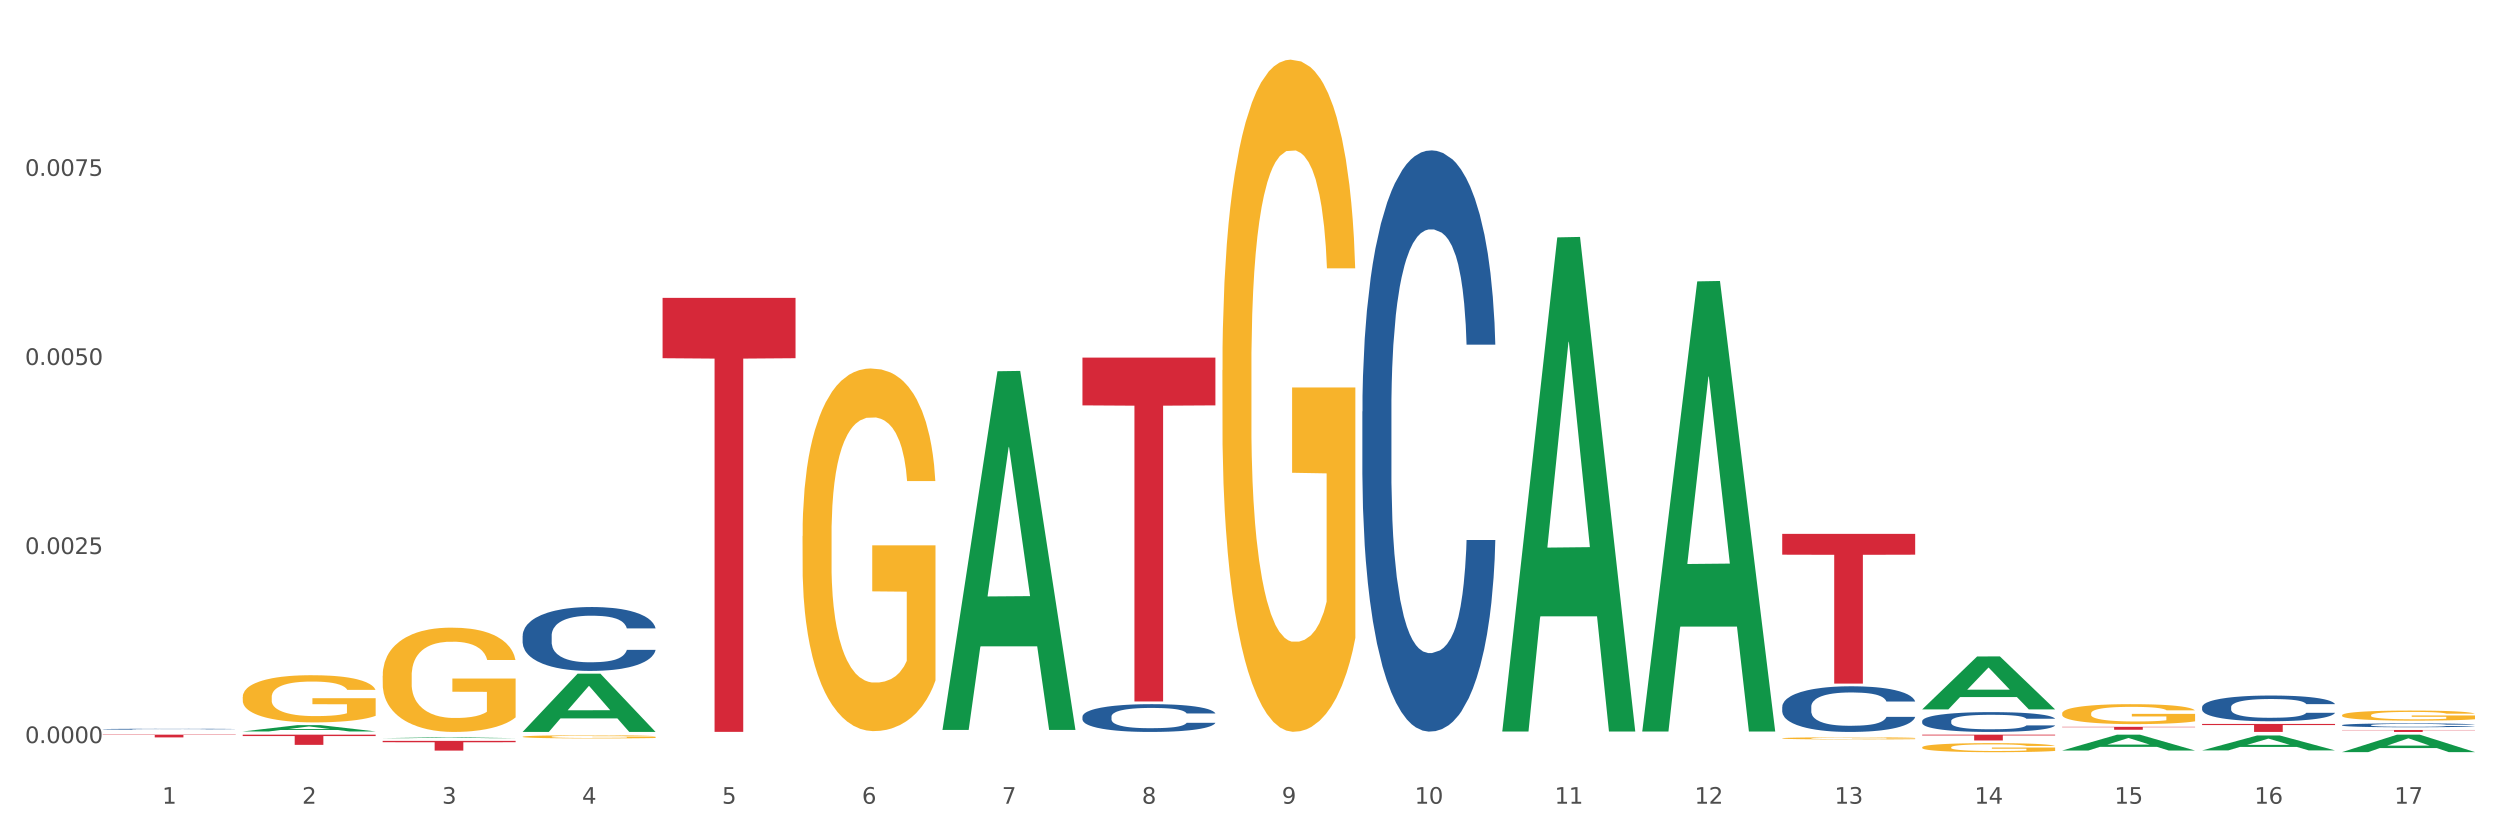 <?xml version="1.0" encoding="utf-8" standalone="no"?>
<!DOCTYPE svg PUBLIC "-//W3C//DTD SVG 1.1//EN"
  "http://www.w3.org/Graphics/SVG/1.1/DTD/svg11.dtd">
<svg xmlns:xlink="http://www.w3.org/1999/xlink" width="1080pt" height="360pt" viewBox="0 0 1080 360" xmlns="http://www.w3.org/2000/svg" version="1.1">
 <rect x="0" y="0" width="1080" height="360" fill="#333333" stroke="none"/>
 <defs>
  <style type="text/css">*{stroke-linejoin: round; stroke-linecap: butt}</style>
 </defs>
 <g id="figure_1">
  <g id="patch_1">
   <path d="M 0 360 
L 1080 360 
L 1080 0 
L 0 0 
z
" style="fill: #ffffff; stroke: #ffffff; stroke-linejoin: miter"/>
  </g>
  <g id="axes_1">
   <g id="matplotlib.axis_1">
    <g id="xtick_1">
     <g id="text_1">
      <!-- 1 -->
      <g style="fill: #4d4d4d" transform="translate(70.056 347.204) scale(0.096 -0.096)">
       <defs>
        <path id="DejaVuSans-31" d="M 794 531 
L 1825 531 
L 1825 4091 
L 703 3866 
L 703 4441 
L 1819 4666 
L 2450 4666 
L 2450 531 
L 3481 531 
L 3481 0 
L 794 0 
L 794 531 
z
" transform="scale(0.016)"/>
       </defs>
       <use xlink:href="#DejaVuSans-31"/>
      </g>
     </g>
    </g>
    <g id="xtick_2">
     <g id="text_2">
      <!-- 2 -->
      <g style="fill: #4d4d4d" transform="translate(130.517 347.204) scale(0.096 -0.096)">
       <defs>
        <path id="DejaVuSans-32" d="M 1228 531 
L 3431 531 
L 3431 0 
L 469 0 
L 469 531 
Q 828 903 1448 1529 
Q 2069 2156 2228 2338 
Q 2531 2678 2651 2914 
Q 2772 3150 2772 3378 
Q 2772 3750 2511 3984 
Q 2250 4219 1831 4219 
Q 1534 4219 1204 4116 
Q 875 4013 500 3803 
L 500 4441 
Q 881 4594 1212 4672 
Q 1544 4750 1819 4750 
Q 2544 4750 2975 4387 
Q 3406 4025 3406 3419 
Q 3406 3131 3298 2873 
Q 3191 2616 2906 2266 
Q 2828 2175 2409 1742 
Q 1991 1309 1228 531 
z
" transform="scale(0.016)"/>
       </defs>
       <use xlink:href="#DejaVuSans-32"/>
      </g>
     </g>
    </g>
    <g id="xtick_3">
     <g id="text_3">
      <!-- 3 -->
      <g style="fill: #4d4d4d" transform="translate(190.977 347.204) scale(0.096 -0.096)">
       <defs>
        <path id="DejaVuSans-33" d="M 2597 2516 
Q 3050 2419 3304 2112 
Q 3559 1806 3559 1356 
Q 3559 666 3084 287 
Q 2609 -91 1734 -91 
Q 1441 -91 1130 -33 
Q 819 25 488 141 
L 488 750 
Q 750 597 1062 519 
Q 1375 441 1716 441 
Q 2309 441 2620 675 
Q 2931 909 2931 1356 
Q 2931 1769 2642 2001 
Q 2353 2234 1838 2234 
L 1294 2234 
L 1294 2753 
L 1863 2753 
Q 2328 2753 2575 2939 
Q 2822 3125 2822 3475 
Q 2822 3834 2567 4026 
Q 2313 4219 1838 4219 
Q 1578 4219 1281 4162 
Q 984 4106 628 3988 
L 628 4550 
Q 988 4650 1302 4700 
Q 1616 4750 1894 4750 
Q 2613 4750 3031 4423 
Q 3450 4097 3450 3541 
Q 3450 3153 3228 2886 
Q 3006 2619 2597 2516 
z
" transform="scale(0.016)"/>
       </defs>
       <use xlink:href="#DejaVuSans-33"/>
      </g>
     </g>
    </g>
    <g id="xtick_4">
     <g id="text_4">
      <!-- 4 -->
      <g style="fill: #4d4d4d" transform="translate(251.438 347.204) scale(0.096 -0.096)">
       <defs>
        <path id="DejaVuSans-34" d="M 2419 4116 
L 825 1625 
L 2419 1625 
L 2419 4116 
z
M 2253 4666 
L 3047 4666 
L 3047 1625 
L 3713 1625 
L 3713 1100 
L 3047 1100 
L 3047 0 
L 2419 0 
L 2419 1100 
L 313 1100 
L 313 1709 
L 2253 4666 
z
" transform="scale(0.016)"/>
       </defs>
       <use xlink:href="#DejaVuSans-34"/>
      </g>
     </g>
    </g>
    <g id="xtick_5">
     <g id="text_5">
      <!-- 5 -->
      <g style="fill: #4d4d4d" transform="translate(311.899 347.204) scale(0.096 -0.096)">
       <defs>
        <path id="DejaVuSans-35" d="M 691 4666 
L 3169 4666 
L 3169 4134 
L 1269 4134 
L 1269 2991 
Q 1406 3038 1543 3061 
Q 1681 3084 1819 3084 
Q 2600 3084 3056 2656 
Q 3513 2228 3513 1497 
Q 3513 744 3044 326 
Q 2575 -91 1722 -91 
Q 1428 -91 1123 -41 
Q 819 9 494 109 
L 494 744 
Q 775 591 1075 516 
Q 1375 441 1709 441 
Q 2250 441 2565 725 
Q 2881 1009 2881 1497 
Q 2881 1984 2565 2268 
Q 2250 2553 1709 2553 
Q 1456 2553 1204 2497 
Q 953 2441 691 2322 
L 691 4666 
z
" transform="scale(0.016)"/>
       </defs>
       <use xlink:href="#DejaVuSans-35"/>
      </g>
     </g>
    </g>
    <g id="xtick_6">
     <g id="text_6">
      <!-- 6 -->
      <g style="fill: #4d4d4d" transform="translate(372.359 347.204) scale(0.096 -0.096)">
       <defs>
        <path id="DejaVuSans-36" d="M 2113 2584 
Q 1688 2584 1439 2293 
Q 1191 2003 1191 1497 
Q 1191 994 1439 701 
Q 1688 409 2113 409 
Q 2538 409 2786 701 
Q 3034 994 3034 1497 
Q 3034 2003 2786 2293 
Q 2538 2584 2113 2584 
z
M 3366 4563 
L 3366 3988 
Q 3128 4100 2886 4159 
Q 2644 4219 2406 4219 
Q 1781 4219 1451 3797 
Q 1122 3375 1075 2522 
Q 1259 2794 1537 2939 
Q 1816 3084 2150 3084 
Q 2853 3084 3261 2657 
Q 3669 2231 3669 1497 
Q 3669 778 3244 343 
Q 2819 -91 2113 -91 
Q 1303 -91 875 529 
Q 447 1150 447 2328 
Q 447 3434 972 4092 
Q 1497 4750 2381 4750 
Q 2619 4750 2861 4703 
Q 3103 4656 3366 4563 
z
" transform="scale(0.016)"/>
       </defs>
       <use xlink:href="#DejaVuSans-36"/>
      </g>
     </g>
    </g>
    <g id="xtick_7">
     <g id="text_7">
      <!-- 7 -->
      <g style="fill: #4d4d4d" transform="translate(432.82 347.204) scale(0.096 -0.096)">
       <defs>
        <path id="DejaVuSans-37" d="M 525 4666 
L 3525 4666 
L 3525 4397 
L 1831 0 
L 1172 0 
L 2766 4134 
L 525 4134 
L 525 4666 
z
" transform="scale(0.016)"/>
       </defs>
       <use xlink:href="#DejaVuSans-37"/>
      </g>
     </g>
    </g>
    <g id="xtick_8">
     <g id="text_8">
      <!-- 8 -->
      <g style="fill: #4d4d4d" transform="translate(493.281 347.204) scale(0.096 -0.096)">
       <defs>
        <path id="DejaVuSans-38" d="M 2034 2216 
Q 1584 2216 1326 1975 
Q 1069 1734 1069 1313 
Q 1069 891 1326 650 
Q 1584 409 2034 409 
Q 2484 409 2743 651 
Q 3003 894 3003 1313 
Q 3003 1734 2745 1975 
Q 2488 2216 2034 2216 
z
M 1403 2484 
Q 997 2584 770 2862 
Q 544 3141 544 3541 
Q 544 4100 942 4425 
Q 1341 4750 2034 4750 
Q 2731 4750 3128 4425 
Q 3525 4100 3525 3541 
Q 3525 3141 3298 2862 
Q 3072 2584 2669 2484 
Q 3125 2378 3379 2068 
Q 3634 1759 3634 1313 
Q 3634 634 3220 271 
Q 2806 -91 2034 -91 
Q 1263 -91 848 271 
Q 434 634 434 1313 
Q 434 1759 690 2068 
Q 947 2378 1403 2484 
z
M 1172 3481 
Q 1172 3119 1398 2916 
Q 1625 2713 2034 2713 
Q 2441 2713 2670 2916 
Q 2900 3119 2900 3481 
Q 2900 3844 2670 4047 
Q 2441 4250 2034 4250 
Q 1625 4250 1398 4047 
Q 1172 3844 1172 3481 
z
" transform="scale(0.016)"/>
       </defs>
       <use xlink:href="#DejaVuSans-38"/>
      </g>
     </g>
    </g>
    <g id="xtick_9">
     <g id="text_9">
      <!-- 9 -->
      <g style="fill: #4d4d4d" transform="translate(553.741 347.204) scale(0.096 -0.096)">
       <defs>
        <path id="DejaVuSans-39" d="M 703 97 
L 703 672 
Q 941 559 1184 500 
Q 1428 441 1663 441 
Q 2288 441 2617 861 
Q 2947 1281 2994 2138 
Q 2813 1869 2534 1725 
Q 2256 1581 1919 1581 
Q 1219 1581 811 2004 
Q 403 2428 403 3163 
Q 403 3881 828 4315 
Q 1253 4750 1959 4750 
Q 2769 4750 3195 4129 
Q 3622 3509 3622 2328 
Q 3622 1225 3098 567 
Q 2575 -91 1691 -91 
Q 1453 -91 1209 -44 
Q 966 3 703 97 
z
M 1959 2075 
Q 2384 2075 2632 2365 
Q 2881 2656 2881 3163 
Q 2881 3666 2632 3958 
Q 2384 4250 1959 4250 
Q 1534 4250 1286 3958 
Q 1038 3666 1038 3163 
Q 1038 2656 1286 2365 
Q 1534 2075 1959 2075 
z
" transform="scale(0.016)"/>
       </defs>
       <use xlink:href="#DejaVuSans-39"/>
      </g>
     </g>
    </g>
    <g id="xtick_10">
     <g id="text_10">
      <!-- 10 -->
      <g style="fill: #4d4d4d" transform="translate(611.148 347.204) scale(0.096 -0.096)">
       <defs>
        <path id="DejaVuSans-30" d="M 2034 4250 
Q 1547 4250 1301 3770 
Q 1056 3291 1056 2328 
Q 1056 1369 1301 889 
Q 1547 409 2034 409 
Q 2525 409 2770 889 
Q 3016 1369 3016 2328 
Q 3016 3291 2770 3770 
Q 2525 4250 2034 4250 
z
M 2034 4750 
Q 2819 4750 3233 4129 
Q 3647 3509 3647 2328 
Q 3647 1150 3233 529 
Q 2819 -91 2034 -91 
Q 1250 -91 836 529 
Q 422 1150 422 2328 
Q 422 3509 836 4129 
Q 1250 4750 2034 4750 
z
" transform="scale(0.016)"/>
       </defs>
       <use xlink:href="#DejaVuSans-31"/>
       <use xlink:href="#DejaVuSans-30" transform="translate(63.623 0)"/>
      </g>
     </g>
    </g>
    <g id="xtick_11">
     <g id="text_11">
      <!-- 11 -->
      <g style="fill: #4d4d4d" transform="translate(671.609 347.204) scale(0.096 -0.096)">
       <use xlink:href="#DejaVuSans-31"/>
       <use xlink:href="#DejaVuSans-31" transform="translate(63.623 0)"/>
      </g>
     </g>
    </g>
    <g id="xtick_12">
     <g id="text_12">
      <!-- 12 -->
      <g style="fill: #4d4d4d" transform="translate(732.07 347.204) scale(0.096 -0.096)">
       <use xlink:href="#DejaVuSans-31"/>
       <use xlink:href="#DejaVuSans-32" transform="translate(63.623 0)"/>
      </g>
     </g>
    </g>
    <g id="xtick_13">
     <g id="text_13">
      <!-- 13 -->
      <g style="fill: #4d4d4d" transform="translate(792.53 347.204) scale(0.096 -0.096)">
       <use xlink:href="#DejaVuSans-31"/>
       <use xlink:href="#DejaVuSans-33" transform="translate(63.623 0)"/>
      </g>
     </g>
    </g>
    <g id="xtick_14">
     <g id="text_14">
      <!-- 14 -->
      <g style="fill: #4d4d4d" transform="translate(852.991 347.204) scale(0.096 -0.096)">
       <use xlink:href="#DejaVuSans-31"/>
       <use xlink:href="#DejaVuSans-34" transform="translate(63.623 0)"/>
      </g>
     </g>
    </g>
    <g id="xtick_15">
     <g id="text_15">
      <!-- 15 -->
      <g style="fill: #4d4d4d" transform="translate(913.452 347.204) scale(0.096 -0.096)">
       <use xlink:href="#DejaVuSans-31"/>
       <use xlink:href="#DejaVuSans-35" transform="translate(63.623 0)"/>
      </g>
     </g>
    </g>
    <g id="xtick_16">
     <g id="text_16">
      <!-- 16 -->
      <g style="fill: #4d4d4d" transform="translate(973.912 347.204) scale(0.096 -0.096)">
       <use xlink:href="#DejaVuSans-31"/>
       <use xlink:href="#DejaVuSans-36" transform="translate(63.623 0)"/>
      </g>
     </g>
    </g>
    <g id="xtick_17">
     <g id="text_17">
      <!-- 17 -->
      <g style="fill: #4d4d4d" transform="translate(1034.373 347.204) scale(0.096 -0.096)">
       <use xlink:href="#DejaVuSans-31"/>
       <use xlink:href="#DejaVuSans-37" transform="translate(63.623 0)"/>
      </g>
     </g>
    </g>
    <g id="xtick_18"/>
    <g id="xtick_19"/>
    <g id="xtick_20"/>
    <g id="xtick_21"/>
    <g id="xtick_22"/>
    <g id="xtick_23"/>
    <g id="xtick_24"/>
    <g id="xtick_25"/>
    <g id="xtick_26"/>
    <g id="xtick_27"/>
    <g id="xtick_28"/>
    <g id="xtick_29"/>
    <g id="xtick_30"/>
    <g id="xtick_31"/>
    <g id="xtick_32"/>
    <g id="xtick_33"/>
   </g>
   <g id="matplotlib.axis_2">
    <g id="ytick_1">
     <g id="text_18">
      <!-- 0.0000 -->
      <g style="fill: #4d4d4d" transform="translate(10.8 321.016) scale(0.096 -0.096)">
       <defs>
        <path id="DejaVuSans-2e" d="M 684 794 
L 1344 794 
L 1344 0 
L 684 0 
L 684 794 
z
" transform="scale(0.016)"/>
       </defs>
       <use xlink:href="#DejaVuSans-30"/>
       <use xlink:href="#DejaVuSans-2e" transform="translate(63.623 0)"/>
       <use xlink:href="#DejaVuSans-30" transform="translate(95.41 0)"/>
       <use xlink:href="#DejaVuSans-30" transform="translate(159.033 0)"/>
       <use xlink:href="#DejaVuSans-30" transform="translate(222.656 0)"/>
       <use xlink:href="#DejaVuSans-30" transform="translate(286.279 0)"/>
      </g>
     </g>
    </g>
    <g id="ytick_2">
     <g id="text_19">
      <!-- 0.0025 -->
      <g style="fill: #4d4d4d" transform="translate(10.8 239.335) scale(0.096 -0.096)">
       <use xlink:href="#DejaVuSans-30"/>
       <use xlink:href="#DejaVuSans-2e" transform="translate(63.623 0)"/>
       <use xlink:href="#DejaVuSans-30" transform="translate(95.41 0)"/>
       <use xlink:href="#DejaVuSans-30" transform="translate(159.033 0)"/>
       <use xlink:href="#DejaVuSans-32" transform="translate(222.656 0)"/>
       <use xlink:href="#DejaVuSans-35" transform="translate(286.279 0)"/>
      </g>
     </g>
    </g>
    <g id="ytick_3">
     <g id="text_20">
      <!-- 0.0050 -->
      <g style="fill: #4d4d4d" transform="translate(10.8 157.653) scale(0.096 -0.096)">
       <use xlink:href="#DejaVuSans-30"/>
       <use xlink:href="#DejaVuSans-2e" transform="translate(63.623 0)"/>
       <use xlink:href="#DejaVuSans-30" transform="translate(95.41 0)"/>
       <use xlink:href="#DejaVuSans-30" transform="translate(159.033 0)"/>
       <use xlink:href="#DejaVuSans-35" transform="translate(222.656 0)"/>
       <use xlink:href="#DejaVuSans-30" transform="translate(286.279 0)"/>
      </g>
     </g>
    </g>
    <g id="ytick_4">
     <g id="text_21">
      <!-- 0.0075 -->
      <g style="fill: #4d4d4d" transform="translate(10.8 75.972) scale(0.096 -0.096)">
       <use xlink:href="#DejaVuSans-30"/>
       <use xlink:href="#DejaVuSans-2e" transform="translate(63.623 0)"/>
       <use xlink:href="#DejaVuSans-30" transform="translate(95.41 0)"/>
       <use xlink:href="#DejaVuSans-30" transform="translate(159.033 0)"/>
       <use xlink:href="#DejaVuSans-37" transform="translate(222.656 0)"/>
       <use xlink:href="#DejaVuSans-35" transform="translate(286.279 0)"/>
      </g>
     </g>
    </g>
    <g id="ytick_5"/>
    <g id="ytick_6"/>
    <g id="ytick_7"/>
    <g id="ytick_8"/>
   </g>
   <g id="PolyCollection_1">
    <path d="M 104.852 315.98 
L 104.911 315.978 
L 128.597 313.247 
L 138.426 313.245 
L 162.289 315.985 
L 150.92 315.985 
L 145.769 315.347 
L 121.313 315.347 
L 121.136 315.357 
L 116.162 315.985 
L 104.852 315.985 
L 104.852 315.98 
L 124.392 314.966 
L 142.69 314.964 
L 133.63 313.829 
L 133.511 313.824 
L 133.393 313.832 
L 124.333 314.964 
L 124.392 314.966 
L 104.852 315.98 
z
" clip-path="url(#pd19d511ba8)" style="fill: #109648"/>
    <path d="M 165.312 318.891 
L 165.372 318.891 
L 189.057 318.525 
L 198.887 318.525 
L 222.75 318.892 
L 211.381 318.892 
L 206.229 318.807 
L 181.774 318.807 
L 181.596 318.808 
L 176.622 318.892 
L 165.312 318.892 
L 165.312 318.891 
L 184.853 318.755 
L 203.15 318.755 
L 194.09 318.603 
L 193.972 318.602 
L 193.854 318.603 
L 184.794 318.755 
L 184.853 318.755 
L 165.312 318.891 
z
" clip-path="url(#pd19d511ba8)" style="fill: #109648"/>
    <path d="M 225.773 316.155 
L 225.832 316.132 
L 249.518 291.033 
L 259.348 291.009 
L 283.211 316.203 
L 271.842 316.203 
L 266.69 310.336 
L 242.235 310.336 
L 242.057 310.43 
L 237.083 316.203 
L 225.773 316.203 
L 225.773 316.155 
L 245.314 306.835 
L 263.611 306.811 
L 254.551 296.379 
L 254.433 296.332 
L 254.314 296.402 
L 245.255 306.811 
L 245.314 306.835 
L 225.773 316.155 
z
" clip-path="url(#pd19d511ba8)" style="fill: #109648"/>
    <path d="M 407.155 315.048 
L 407.214 314.902 
L 430.9 160.376 
L 440.73 160.231 
L 464.593 315.339 
L 453.224 315.339 
L 448.072 279.22 
L 423.617 279.22 
L 423.439 279.802 
L 418.465 315.339 
L 407.155 315.339 
L 407.155 315.048 
L 426.696 257.665 
L 444.993 257.519 
L 435.933 193.291 
L 435.815 193 
L 435.696 193.437 
L 426.637 257.519 
L 426.696 257.665 
L 407.155 315.048 
z
" clip-path="url(#pd19d511ba8)" style="fill: #109648"/>
    <path d="M 648.998 315.611 
L 649.057 315.41 
L 672.743 102.55 
L 682.572 102.349 
L 706.436 316.012 
L 695.067 316.012 
L 689.915 266.258 
L 665.46 266.258 
L 665.282 267.06 
L 660.308 316.012 
L 648.998 316.012 
L 648.998 315.611 
L 668.539 236.565 
L 686.836 236.365 
L 677.776 147.89 
L 677.658 147.489 
L 677.539 148.091 
L 668.48 236.365 
L 668.539 236.565 
L 648.998 315.611 
z
" clip-path="url(#pd19d511ba8)" style="fill: #109648"/>
    <path d="M 709.459 315.665 
L 709.518 315.482 
L 733.204 121.558 
L 743.033 121.376 
L 766.896 316.03 
L 755.527 316.03 
L 750.376 270.702 
L 725.92 270.702 
L 725.743 271.433 
L 720.769 316.03 
L 709.459 316.03 
L 709.459 315.665 
L 728.999 243.652 
L 747.297 243.469 
L 738.237 162.865 
L 738.118 162.5 
L 738 163.048 
L 728.94 243.469 
L 728.999 243.652 
L 709.459 315.665 
z
" clip-path="url(#pd19d511ba8)" style="fill: #109648"/>
    <path d="M 830.38 306.423 
L 830.439 306.402 
L 854.125 283.589 
L 863.955 283.568 
L 887.818 306.466 
L 876.449 306.466 
L 871.297 301.134 
L 846.842 301.134 
L 846.664 301.22 
L 841.69 306.466 
L 830.38 306.466 
L 830.38 306.423 
L 849.921 297.952 
L 868.218 297.93 
L 859.158 288.448 
L 859.04 288.405 
L 858.921 288.47 
L 849.862 297.93 
L 849.921 297.952 
L 830.38 306.423 
z
" clip-path="url(#pd19d511ba8)" style="fill: #109648"/>
    <path d="M 890.841 324.22 
L 890.9 324.213 
L 914.586 317.375 
L 924.415 317.369 
L 948.279 324.233 
L 936.909 324.233 
L 931.758 322.634 
L 907.302 322.634 
L 907.125 322.66 
L 902.151 324.233 
L 890.841 324.233 
L 890.841 324.22 
L 910.382 321.68 
L 928.679 321.674 
L 919.619 318.832 
L 919.501 318.819 
L 919.382 318.838 
L 910.322 321.674 
L 910.382 321.68 
L 890.841 324.22 
z
" clip-path="url(#pd19d511ba8)" style="fill: #109648"/>
    <path d="M 951.302 324.166 
L 951.361 324.16 
L 975.046 317.731 
L 984.876 317.724 
L 1008.739 324.178 
L 997.37 324.178 
L 992.219 322.675 
L 967.763 322.675 
L 967.585 322.699 
L 962.612 324.178 
L 951.302 324.178 
L 951.302 324.166 
L 970.842 321.778 
L 989.139 321.772 
L 980.08 319.1 
L 979.961 319.088 
L 979.843 319.106 
L 970.783 321.772 
L 970.842 321.778 
L 951.302 324.166 
z
" clip-path="url(#pd19d511ba8)" style="fill: #109648"/>
    <path d="M 1011.762 324.896 
L 1011.822 324.889 
L 1035.507 317.376 
L 1045.337 317.369 
L 1069.2 324.91 
L 1057.831 324.91 
L 1052.679 323.154 
L 1028.224 323.154 
L 1028.046 323.182 
L 1023.072 324.91 
L 1011.762 324.91 
L 1011.762 324.896 
L 1031.303 322.106 
L 1049.6 322.099 
L 1040.54 318.976 
L 1040.422 318.962 
L 1040.304 318.983 
L 1031.244 322.099 
L 1031.303 322.106 
L 1011.762 324.896 
z
" clip-path="url(#pd19d511ba8)" style="fill: #109648"/>
    <path d="M 104.852 317.369 
L 162.289 317.369 
L 162.289 317.981 
L 139.695 317.985 
L 139.695 321.771 
L 127.31 321.771 
L 127.31 317.985 
L 104.852 317.981 
L 104.852 317.373 
L 104.852 317.369 
z
" clip-path="url(#pd19d511ba8)" style="fill: #d62839"/>
    <path d="M 44.391 317.369 
L 101.829 317.369 
L 101.829 317.533 
L 79.235 317.534 
L 79.235 318.55 
L 66.849 318.55 
L 66.849 317.534 
L 44.391 317.533 
L 44.391 317.37 
L 44.391 317.369 
z
" clip-path="url(#pd19d511ba8)" style="fill: #d62839"/>
    <path d="M 165.312 320.058 
L 222.75 320.058 
L 222.75 320.644 
L 200.156 320.648 
L 200.156 324.273 
L 187.77 324.273 
L 187.77 320.648 
L 165.312 320.644 
L 165.312 320.062 
L 165.312 320.058 
z
" clip-path="url(#pd19d511ba8)" style="fill: #d62839"/>
    <path d="M 286.234 128.688 
L 343.672 128.688 
L 343.672 154.742 
L 321.078 154.918 
L 321.078 316.172 
L 308.692 316.172 
L 308.692 154.918 
L 286.234 154.742 
L 286.234 128.864 
L 286.234 128.688 
z
" clip-path="url(#pd19d511ba8)" style="fill: #d62839"/>
    <path d="M 467.616 154.475 
L 525.054 154.475 
L 525.054 175.119 
L 502.46 175.259 
L 502.46 303.031 
L 490.074 303.031 
L 490.074 175.259 
L 467.616 175.119 
L 467.616 154.614 
L 467.616 154.475 
z
" clip-path="url(#pd19d511ba8)" style="fill: #d62839"/>
    <path d="M 769.919 230.638 
L 827.357 230.638 
L 827.357 239.625 
L 804.763 239.686 
L 804.763 295.305 
L 792.377 295.305 
L 792.377 239.686 
L 769.919 239.625 
L 769.919 230.699 
L 769.919 230.638 
z
" clip-path="url(#pd19d511ba8)" style="fill: #d62839"/>
    <path d="M 769.919 318.944 
L 769.987 318.943 
L 769.987 318.912 
L 770.123 318.886 
L 770.801 318.822 
L 771.818 318.768 
L 772.564 318.74 
L 773.31 318.717 
L 774.192 318.694 
L 775.277 318.67 
L 777.243 318.635 
L 778.464 318.617 
L 779.956 318.598 
L 782.668 318.571 
L 784.635 318.555 
L 786.669 318.543 
L 789.992 318.527 
L 792.162 318.52 
L 794.468 318.515 
L 797.248 318.512 
L 799.35 318.511 
L 803.962 318.514 
L 807.895 318.521 
L 809.794 318.527 
L 812.235 318.537 
L 813.523 318.544 
L 815.626 318.558 
L 817.796 318.576 
L 819.287 318.591 
L 821.525 318.62 
L 823.221 318.65 
L 824.78 318.685 
L 825.594 318.71 
L 826.204 318.733 
L 826.747 318.76 
L 827.289 318.802 
L 815.083 318.802 
L 814.608 318.772 
L 813.862 318.744 
L 812.777 318.716 
L 811.828 318.699 
L 810.2 318.678 
L 808.709 318.664 
L 807.149 318.654 
L 805.25 318.645 
L 803.758 318.641 
L 801.656 318.638 
L 797.519 318.638 
L 794.739 318.645 
L 792.84 318.654 
L 791.62 318.662 
L 790.535 318.67 
L 789.314 318.682 
L 787.89 318.7 
L 786.873 318.716 
L 785.856 318.737 
L 785.042 318.757 
L 784.296 318.781 
L 783.686 318.807 
L 783.211 318.833 
L 782.804 318.866 
L 782.465 318.92 
L 782.465 319.037 
L 782.601 319.064 
L 782.94 319.099 
L 783.346 319.125 
L 784.025 319.157 
L 784.635 319.178 
L 785.788 319.209 
L 787.076 319.235 
L 788.093 319.251 
L 789.111 319.265 
L 790.874 319.283 
L 792.84 319.299 
L 794.536 319.308 
L 796.841 319.317 
L 798.401 319.32 
L 799.757 319.322 
L 803.08 319.322 
L 805.454 319.319 
L 808.098 319.313 
L 810.133 319.306 
L 811.828 319.296 
L 813.727 319.281 
L 814.947 319.266 
L 814.947 319.088 
L 800.029 319.087 
L 800.029 318.968 
L 827.357 318.968 
L 827.357 319.317 
L 826.204 319.335 
L 824.916 319.351 
L 823.56 319.366 
L 821.525 319.384 
L 819.084 319.401 
L 816.914 319.413 
L 814.608 319.423 
L 811.896 319.432 
L 808.37 319.441 
L 806.199 319.444 
L 803.487 319.447 
L 800.3 319.448 
L 797.519 319.446 
L 794.807 319.442 
L 791.959 319.434 
L 789.178 319.423 
L 787.076 319.412 
L 784.974 319.398 
L 782.736 319.38 
L 780.973 319.363 
L 779.617 319.348 
L 778.125 319.328 
L 776.497 319.302 
L 775.277 319.279 
L 774.192 319.255 
L 773.039 319.224 
L 772.225 319.198 
L 771.411 319.165 
L 770.937 319.14 
L 770.394 319.101 
L 769.987 319.047 
L 769.919 318.944 
z
" clip-path="url(#pd19d511ba8)" style="fill: #f7b32b"/>
    <path d="M 225.773 318.267 
L 225.841 318.266 
L 225.841 318.221 
L 225.977 318.183 
L 226.655 318.09 
L 227.672 318.012 
L 228.418 317.971 
L 229.164 317.938 
L 230.045 317.904 
L 231.13 317.87 
L 233.097 317.819 
L 234.318 317.792 
L 235.809 317.765 
L 238.522 317.725 
L 240.489 317.703 
L 242.523 317.684 
L 245.846 317.662 
L 248.016 317.652 
L 250.321 317.645 
L 253.102 317.64 
L 255.204 317.638 
L 259.815 317.642 
L 263.748 317.653 
L 265.647 317.662 
L 268.088 317.677 
L 269.377 317.687 
L 271.479 317.707 
L 273.649 317.733 
L 275.141 317.755 
L 277.379 317.797 
L 279.074 317.84 
L 280.634 317.892 
L 281.448 317.928 
L 282.058 317.961 
L 282.6 318 
L 283.143 318.061 
L 270.937 318.061 
L 270.462 318.017 
L 269.716 317.976 
L 268.631 317.937 
L 267.682 317.912 
L 266.054 317.881 
L 264.562 317.861 
L 263.003 317.846 
L 261.104 317.833 
L 259.612 317.827 
L 257.51 317.822 
L 253.373 317.824 
L 250.593 317.833 
L 248.694 317.846 
L 247.473 317.857 
L 246.388 317.87 
L 245.168 317.887 
L 243.744 317.913 
L 242.726 317.937 
L 241.709 317.966 
L 240.895 317.996 
L 240.149 318.031 
L 239.539 318.068 
L 239.064 318.107 
L 238.658 318.154 
L 238.319 318.232 
L 238.319 318.403 
L 238.454 318.441 
L 238.793 318.492 
L 239.2 318.531 
L 239.878 318.577 
L 240.489 318.608 
L 241.641 318.652 
L 242.93 318.69 
L 243.947 318.713 
L 244.964 318.733 
L 246.727 318.761 
L 248.694 318.783 
L 250.389 318.797 
L 252.695 318.809 
L 254.255 318.814 
L 255.611 318.817 
L 258.934 318.817 
L 261.307 318.813 
L 263.952 318.804 
L 265.986 318.793 
L 267.682 318.779 
L 269.58 318.757 
L 270.801 318.736 
L 270.801 318.476 
L 255.882 318.475 
L 255.882 318.302 
L 283.211 318.302 
L 283.211 318.809 
L 282.058 318.835 
L 280.77 318.859 
L 279.413 318.88 
L 277.379 318.906 
L 274.938 318.931 
L 272.768 318.948 
L 270.462 318.963 
L 267.749 318.977 
L 264.223 318.989 
L 262.053 318.994 
L 259.341 318.998 
L 256.153 318.999 
L 253.373 318.997 
L 250.661 318.991 
L 247.812 318.979 
L 245.032 318.963 
L 242.93 318.947 
L 240.828 318.927 
L 238.59 318.901 
L 236.827 318.876 
L 235.47 318.854 
L 233.979 318.825 
L 232.351 318.788 
L 231.13 318.754 
L 230.045 318.72 
L 228.893 318.675 
L 228.079 318.636 
L 227.265 318.588 
L 226.79 318.552 
L 226.248 318.496 
L 225.841 318.418 
L 225.773 318.267 
z
" clip-path="url(#pd19d511ba8)" style="fill: #f7b32b"/>
    <path d="M 165.312 291.963 
L 165.38 291.922 
L 165.38 290.44 
L 165.516 289.164 
L 166.194 286.078 
L 167.211 283.526 
L 167.957 282.168 
L 168.703 281.057 
L 169.585 279.946 
L 170.67 278.793 
L 172.636 277.106 
L 173.857 276.242 
L 175.349 275.337 
L 178.061 274.02 
L 180.028 273.279 
L 182.062 272.662 
L 185.385 271.921 
L 187.555 271.591 
L 189.861 271.345 
L 192.641 271.18 
L 194.743 271.139 
L 199.355 271.262 
L 203.288 271.633 
L 205.187 271.921 
L 207.628 272.415 
L 208.916 272.744 
L 211.018 273.402 
L 213.188 274.267 
L 214.68 275.007 
L 216.918 276.407 
L 218.613 277.806 
L 220.173 279.534 
L 220.987 280.728 
L 221.597 281.839 
L 222.14 283.115 
L 222.682 285.131 
L 210.476 285.131 
L 210.001 283.691 
L 209.255 282.333 
L 208.17 281.016 
L 207.221 280.193 
L 205.593 279.164 
L 204.101 278.505 
L 202.542 278.012 
L 200.643 277.6 
L 199.151 277.394 
L 197.049 277.23 
L 192.912 277.271 
L 190.132 277.6 
L 188.233 278.012 
L 187.013 278.382 
L 185.928 278.793 
L 184.707 279.37 
L 183.283 280.234 
L 182.266 281.016 
L 181.248 282.003 
L 180.435 282.991 
L 179.689 284.143 
L 179.078 285.378 
L 178.604 286.654 
L 178.197 288.218 
L 177.858 290.81 
L 177.858 296.449 
L 177.993 297.724 
L 178.333 299.412 
L 178.739 300.687 
L 179.418 302.21 
L 180.028 303.239 
L 181.181 304.721 
L 182.469 305.955 
L 183.486 306.737 
L 184.504 307.396 
L 186.267 308.301 
L 188.233 309.042 
L 189.929 309.494 
L 192.234 309.906 
L 193.794 310.071 
L 195.15 310.153 
L 198.473 310.153 
L 200.846 310.029 
L 203.491 309.741 
L 205.526 309.371 
L 207.221 308.918 
L 209.12 308.177 
L 210.34 307.478 
L 210.34 298.877 
L 195.421 298.835 
L 195.421 293.115 
L 222.75 293.115 
L 222.75 309.906 
L 221.597 310.77 
L 220.309 311.552 
L 218.953 312.252 
L 216.918 313.116 
L 214.477 313.939 
L 212.307 314.515 
L 210.001 315.009 
L 207.289 315.462 
L 203.762 315.873 
L 201.592 316.038 
L 198.88 316.161 
L 195.693 316.203 
L 192.912 316.12 
L 190.2 315.914 
L 187.352 315.544 
L 184.571 315.009 
L 182.469 314.474 
L 180.367 313.816 
L 178.129 312.951 
L 176.366 312.128 
L 175.01 311.387 
L 173.518 310.441 
L 171.89 309.206 
L 170.67 308.095 
L 169.585 306.943 
L 168.432 305.461 
L 167.618 304.186 
L 166.804 302.581 
L 166.33 301.387 
L 165.787 299.535 
L 165.38 296.942 
L 165.312 291.963 
z
" clip-path="url(#pd19d511ba8)" style="fill: #f7b32b"/>
    <path d="M 104.852 301.112 
L 104.92 301.093 
L 104.92 300.423 
L 105.055 299.846 
L 105.733 298.449 
L 106.75 297.295 
L 107.496 296.68 
L 108.242 296.178 
L 109.124 295.675 
L 110.209 295.154 
L 112.176 294.39 
L 113.396 293.999 
L 114.888 293.59 
L 117.601 292.994 
L 119.567 292.659 
L 121.602 292.379 
L 124.924 292.044 
L 127.094 291.895 
L 129.4 291.784 
L 132.18 291.709 
L 134.283 291.691 
L 138.894 291.746 
L 142.827 291.914 
L 144.726 292.044 
L 147.167 292.268 
L 148.456 292.417 
L 150.558 292.715 
L 152.728 293.106 
L 154.22 293.441 
L 156.457 294.074 
L 158.153 294.707 
L 159.712 295.489 
L 160.526 296.029 
L 161.137 296.532 
L 161.679 297.109 
L 162.222 298.021 
L 150.015 298.021 
L 149.541 297.369 
L 148.795 296.755 
L 147.71 296.159 
L 146.76 295.787 
L 145.133 295.321 
L 143.641 295.023 
L 142.081 294.8 
L 140.182 294.614 
L 138.69 294.521 
L 136.588 294.446 
L 132.452 294.465 
L 129.671 294.614 
L 127.773 294.8 
L 126.552 294.968 
L 125.467 295.154 
L 124.246 295.414 
L 122.822 295.805 
L 121.805 296.159 
L 120.788 296.606 
L 119.974 297.053 
L 119.228 297.574 
L 118.618 298.133 
L 118.143 298.71 
L 117.736 299.417 
L 117.397 300.59 
L 117.397 303.141 
L 117.533 303.718 
L 117.872 304.482 
L 118.279 305.059 
L 118.957 305.748 
L 119.567 306.213 
L 120.72 306.884 
L 122.008 307.442 
L 123.026 307.796 
L 124.043 308.094 
L 125.806 308.504 
L 127.773 308.839 
L 129.468 309.043 
L 131.773 309.23 
L 133.333 309.304 
L 134.689 309.341 
L 138.012 309.341 
L 140.386 309.286 
L 143.03 309.155 
L 145.065 308.988 
L 146.76 308.783 
L 148.659 308.448 
L 149.88 308.131 
L 149.88 304.24 
L 134.961 304.221 
L 134.961 301.633 
L 162.289 301.633 
L 162.289 309.23 
L 161.137 309.621 
L 159.848 309.974 
L 158.492 310.291 
L 156.457 310.682 
L 154.016 311.054 
L 151.846 311.315 
L 149.541 311.538 
L 146.828 311.743 
L 143.302 311.929 
L 141.132 312.004 
L 138.419 312.06 
L 135.232 312.078 
L 132.452 312.041 
L 129.739 311.948 
L 126.891 311.78 
L 124.111 311.538 
L 122.008 311.296 
L 119.906 310.998 
L 117.668 310.607 
L 115.905 310.235 
L 114.549 309.9 
L 113.057 309.472 
L 111.43 308.913 
L 110.209 308.41 
L 109.124 307.889 
L 107.971 307.219 
L 107.157 306.642 
L 106.344 305.915 
L 105.869 305.376 
L 105.326 304.538 
L 104.92 303.365 
L 104.852 301.112 
z
" clip-path="url(#pd19d511ba8)" style="fill: #f7b32b"/>
    <path d="M 346.695 231.572 
L 346.762 231.429 
L 346.762 226.278 
L 346.898 221.843 
L 347.576 211.112 
L 348.593 202.241 
L 349.339 197.519 
L 350.085 193.656 
L 350.967 189.793 
L 352.052 185.787 
L 354.018 179.921 
L 355.239 176.916 
L 356.731 173.769 
L 359.443 169.19 
L 361.41 166.615 
L 363.444 164.469 
L 366.767 161.893 
L 368.937 160.749 
L 371.243 159.89 
L 374.023 159.318 
L 376.125 159.175 
L 380.737 159.604 
L 384.67 160.892 
L 386.569 161.893 
L 389.01 163.61 
L 390.298 164.755 
L 392.401 167.044 
L 394.571 170.049 
L 396.062 172.624 
L 398.3 177.489 
L 399.996 182.353 
L 401.555 188.363 
L 402.369 192.512 
L 402.979 196.375 
L 403.522 200.81 
L 404.064 207.821 
L 391.858 207.821 
L 391.383 202.813 
L 390.637 198.092 
L 389.552 193.513 
L 388.603 190.652 
L 386.976 187.075 
L 385.484 184.786 
L 383.924 183.069 
L 382.025 181.638 
L 380.533 180.923 
L 378.431 180.35 
L 374.294 180.493 
L 371.514 181.638 
L 369.615 183.069 
L 368.395 184.356 
L 367.31 185.787 
L 366.089 187.79 
L 364.665 190.795 
L 363.648 193.513 
L 362.631 196.947 
L 361.817 200.381 
L 361.071 204.387 
L 360.461 208.68 
L 359.986 213.115 
L 359.579 218.552 
L 359.24 227.566 
L 359.24 247.167 
L 359.376 251.603 
L 359.715 257.469 
L 360.122 261.904 
L 360.8 267.198 
L 361.41 270.775 
L 362.563 275.926 
L 363.851 280.218 
L 364.868 282.937 
L 365.886 285.226 
L 367.649 288.374 
L 369.615 290.949 
L 371.311 292.523 
L 373.616 293.954 
L 375.176 294.526 
L 376.532 294.812 
L 379.855 294.812 
L 382.229 294.383 
L 384.873 293.381 
L 386.908 292.094 
L 388.603 290.52 
L 390.502 287.944 
L 391.722 285.512 
L 391.722 255.609 
L 376.804 255.466 
L 376.804 235.578 
L 404.132 235.578 
L 404.132 293.954 
L 402.979 296.958 
L 401.691 299.677 
L 400.335 302.109 
L 398.3 305.114 
L 395.859 307.975 
L 393.689 309.978 
L 391.383 311.695 
L 388.671 313.269 
L 385.145 314.7 
L 382.975 315.272 
L 380.262 315.701 
L 377.075 315.844 
L 374.294 315.558 
L 371.582 314.843 
L 368.734 313.555 
L 365.953 311.695 
L 363.851 309.835 
L 361.749 307.546 
L 359.511 304.541 
L 357.748 301.68 
L 356.392 299.104 
L 354.9 295.814 
L 353.272 291.521 
L 352.052 287.658 
L 350.967 283.652 
L 349.814 278.501 
L 349 274.066 
L 348.186 268.486 
L 347.712 264.337 
L 347.169 257.898 
L 346.762 248.884 
L 346.695 231.572 
z
" clip-path="url(#pd19d511ba8)" style="fill: #f7b32b"/>
    <path d="M 890.841 308.184 
L 890.909 308.176 
L 890.909 307.892 
L 891.044 307.648 
L 891.722 307.058 
L 892.74 306.569 
L 893.486 306.309 
L 894.232 306.097 
L 895.113 305.884 
L 896.198 305.664 
L 898.165 305.341 
L 899.385 305.175 
L 900.877 305.002 
L 903.59 304.75 
L 905.556 304.608 
L 907.591 304.49 
L 910.914 304.348 
L 913.084 304.285 
L 915.389 304.238 
L 918.17 304.206 
L 920.272 304.199 
L 924.883 304.222 
L 928.816 304.293 
L 930.715 304.348 
L 933.156 304.443 
L 934.445 304.506 
L 936.547 304.632 
L 938.717 304.797 
L 940.209 304.939 
L 942.447 305.207 
L 944.142 305.474 
L 945.702 305.805 
L 946.515 306.034 
L 947.126 306.246 
L 947.668 306.49 
L 948.211 306.876 
L 936.004 306.876 
L 935.53 306.601 
L 934.784 306.341 
L 933.699 306.089 
L 932.749 305.931 
L 931.122 305.734 
L 929.63 305.608 
L 928.07 305.514 
L 926.172 305.435 
L 924.68 305.396 
L 922.577 305.364 
L 918.441 305.372 
L 915.66 305.435 
L 913.762 305.514 
L 912.541 305.585 
L 911.456 305.664 
L 910.235 305.774 
L 908.811 305.939 
L 907.794 306.089 
L 906.777 306.278 
L 905.963 306.467 
L 905.217 306.687 
L 904.607 306.924 
L 904.132 307.168 
L 903.725 307.467 
L 903.386 307.963 
L 903.386 309.042 
L 903.522 309.286 
L 903.861 309.609 
L 904.268 309.854 
L 904.946 310.145 
L 905.556 310.342 
L 906.709 310.625 
L 907.998 310.862 
L 909.015 311.011 
L 910.032 311.137 
L 911.795 311.311 
L 913.762 311.452 
L 915.457 311.539 
L 917.763 311.618 
L 919.322 311.649 
L 920.679 311.665 
L 924.002 311.665 
L 926.375 311.641 
L 929.02 311.586 
L 931.054 311.515 
L 932.749 311.429 
L 934.648 311.287 
L 935.869 311.153 
L 935.869 309.507 
L 920.95 309.499 
L 920.95 308.404 
L 948.279 308.404 
L 948.279 311.618 
L 947.126 311.783 
L 945.837 311.933 
L 944.481 312.067 
L 942.447 312.232 
L 940.005 312.39 
L 937.835 312.5 
L 935.53 312.594 
L 932.817 312.681 
L 929.291 312.76 
L 927.121 312.791 
L 924.408 312.815 
L 921.221 312.823 
L 918.441 312.807 
L 915.728 312.768 
L 912.88 312.697 
L 910.1 312.594 
L 907.998 312.492 
L 905.895 312.366 
L 903.658 312.201 
L 901.894 312.043 
L 900.538 311.901 
L 899.046 311.72 
L 897.419 311.484 
L 896.198 311.271 
L 895.113 311.051 
L 893.96 310.767 
L 893.147 310.523 
L 892.333 310.216 
L 891.858 309.987 
L 891.316 309.633 
L 890.909 309.137 
L 890.841 308.184 
z
" clip-path="url(#pd19d511ba8)" style="fill: #f7b32b"/>
    <path d="M 830.38 322.846 
L 830.448 322.842 
L 830.448 322.713 
L 830.584 322.603 
L 831.262 322.335 
L 832.279 322.113 
L 833.025 321.995 
L 833.771 321.899 
L 834.652 321.802 
L 835.737 321.702 
L 837.704 321.556 
L 838.925 321.481 
L 840.417 321.402 
L 843.129 321.288 
L 845.096 321.224 
L 847.13 321.17 
L 850.453 321.106 
L 852.623 321.077 
L 854.929 321.056 
L 857.709 321.042 
L 859.811 321.038 
L 864.422 321.049 
L 868.356 321.081 
L 870.254 321.106 
L 872.696 321.149 
L 873.984 321.177 
L 876.086 321.235 
L 878.256 321.31 
L 879.748 321.374 
L 881.986 321.495 
L 883.681 321.617 
L 885.241 321.767 
L 886.055 321.87 
L 886.665 321.967 
L 887.208 322.078 
L 887.75 322.253 
L 875.544 322.253 
L 875.069 322.128 
L 874.323 322.01 
L 873.238 321.895 
L 872.289 321.824 
L 870.661 321.735 
L 869.169 321.677 
L 867.61 321.635 
L 865.711 321.599 
L 864.219 321.581 
L 862.117 321.567 
L 857.98 321.57 
L 855.2 321.599 
L 853.301 321.635 
L 852.08 321.667 
L 850.995 321.702 
L 849.775 321.752 
L 848.351 321.827 
L 847.333 321.895 
L 846.316 321.981 
L 845.503 322.067 
L 844.757 322.167 
L 844.146 322.274 
L 843.672 322.385 
L 843.265 322.52 
L 842.926 322.746 
L 842.926 323.235 
L 843.061 323.346 
L 843.4 323.492 
L 843.807 323.603 
L 844.485 323.735 
L 845.096 323.824 
L 846.248 323.953 
L 847.537 324.06 
L 848.554 324.128 
L 849.571 324.185 
L 851.334 324.264 
L 853.301 324.328 
L 854.996 324.367 
L 857.302 324.403 
L 858.862 324.417 
L 860.218 324.424 
L 863.541 324.424 
L 865.914 324.414 
L 868.559 324.389 
L 870.593 324.357 
L 872.289 324.317 
L 874.187 324.253 
L 875.408 324.192 
L 875.408 323.446 
L 860.489 323.442 
L 860.489 322.946 
L 887.818 322.946 
L 887.818 324.403 
L 886.665 324.478 
L 885.377 324.546 
L 884.02 324.607 
L 881.986 324.682 
L 879.545 324.753 
L 877.375 324.803 
L 875.069 324.846 
L 872.356 324.885 
L 868.83 324.921 
L 866.66 324.935 
L 863.948 324.946 
L 860.76 324.95 
L 857.98 324.942 
L 855.268 324.924 
L 852.419 324.892 
L 849.639 324.846 
L 847.537 324.799 
L 845.435 324.742 
L 843.197 324.667 
L 841.434 324.596 
L 840.077 324.532 
L 838.586 324.449 
L 836.958 324.342 
L 835.737 324.246 
L 834.652 324.146 
L 833.5 324.017 
L 832.686 323.906 
L 831.872 323.767 
L 831.397 323.664 
L 830.855 323.503 
L 830.448 323.278 
L 830.38 322.846 
z
" clip-path="url(#pd19d511ba8)" style="fill: #f7b32b"/>
    <path d="M 1011.762 308.98 
L 1011.83 308.976 
L 1011.83 308.833 
L 1011.966 308.709 
L 1012.644 308.41 
L 1013.661 308.163 
L 1014.407 308.031 
L 1015.153 307.924 
L 1016.035 307.816 
L 1017.12 307.705 
L 1019.086 307.541 
L 1020.307 307.457 
L 1021.799 307.37 
L 1024.511 307.242 
L 1026.478 307.17 
L 1028.512 307.111 
L 1031.835 307.039 
L 1034.005 307.007 
L 1036.311 306.983 
L 1039.091 306.967 
L 1041.193 306.963 
L 1045.804 306.975 
L 1049.738 307.011 
L 1051.636 307.039 
L 1054.078 307.087 
L 1055.366 307.119 
L 1057.468 307.182 
L 1059.638 307.266 
L 1061.13 307.338 
L 1063.368 307.473 
L 1065.063 307.609 
L 1066.623 307.776 
L 1067.437 307.892 
L 1068.047 307.999 
L 1068.59 308.123 
L 1069.132 308.318 
L 1056.926 308.318 
L 1056.451 308.179 
L 1055.705 308.047 
L 1054.62 307.92 
L 1053.671 307.84 
L 1052.043 307.74 
L 1050.551 307.677 
L 1048.992 307.629 
L 1047.093 307.589 
L 1045.601 307.569 
L 1043.499 307.553 
L 1039.362 307.557 
L 1036.582 307.589 
L 1034.683 307.629 
L 1033.463 307.665 
L 1032.378 307.705 
L 1031.157 307.76 
L 1029.733 307.844 
L 1028.716 307.92 
L 1027.698 308.015 
L 1026.885 308.111 
L 1026.139 308.223 
L 1025.528 308.342 
L 1025.054 308.466 
L 1024.647 308.617 
L 1024.308 308.868 
L 1024.308 309.415 
L 1024.443 309.538 
L 1024.782 309.701 
L 1025.189 309.825 
L 1025.867 309.973 
L 1026.478 310.072 
L 1027.631 310.216 
L 1028.919 310.335 
L 1029.936 310.411 
L 1030.953 310.475 
L 1032.717 310.562 
L 1034.683 310.634 
L 1036.378 310.678 
L 1038.684 310.718 
L 1040.244 310.734 
L 1041.6 310.742 
L 1044.923 310.742 
L 1047.296 310.73 
L 1049.941 310.702 
L 1051.975 310.666 
L 1053.671 310.622 
L 1055.57 310.551 
L 1056.79 310.483 
L 1056.79 309.65 
L 1041.871 309.646 
L 1041.871 309.092 
L 1069.2 309.092 
L 1069.2 310.718 
L 1068.047 310.802 
L 1066.759 310.877 
L 1065.402 310.945 
L 1063.368 311.029 
L 1060.927 311.109 
L 1058.757 311.164 
L 1056.451 311.212 
L 1053.739 311.256 
L 1050.212 311.296 
L 1048.042 311.312 
L 1045.33 311.324 
L 1042.143 311.328 
L 1039.362 311.32 
L 1036.65 311.3 
L 1033.802 311.264 
L 1031.021 311.212 
L 1028.919 311.16 
L 1026.817 311.097 
L 1024.579 311.013 
L 1022.816 310.933 
L 1021.46 310.861 
L 1019.968 310.77 
L 1018.34 310.65 
L 1017.12 310.543 
L 1016.035 310.431 
L 1014.882 310.287 
L 1014.068 310.164 
L 1013.254 310.008 
L 1012.78 309.893 
L 1012.237 309.713 
L 1011.83 309.462 
L 1011.762 308.98 
z
" clip-path="url(#pd19d511ba8)" style="fill: #f7b32b"/>
    <path d="M 830.38 317.369 
L 887.818 317.369 
L 887.818 317.717 
L 865.224 317.719 
L 865.224 319.872 
L 852.838 319.872 
L 852.838 317.719 
L 830.38 317.717 
L 830.38 317.371 
L 830.38 317.369 
z
" clip-path="url(#pd19d511ba8)" style="fill: #d62839"/>
    <path d="M 528.077 159.947 
L 528.144 159.682 
L 528.144 150.135 
L 528.28 141.914 
L 528.958 122.025 
L 529.975 105.583 
L 530.721 96.831 
L 531.467 89.671 
L 532.349 82.511 
L 533.434 75.086 
L 535.4 64.213 
L 536.621 58.644 
L 538.113 52.809 
L 540.826 44.323 
L 542.792 39.55 
L 544.826 35.572 
L 548.149 30.798 
L 550.319 28.677 
L 552.625 27.085 
L 555.405 26.025 
L 557.508 25.759 
L 562.119 26.555 
L 566.052 28.942 
L 567.951 30.798 
L 570.392 33.981 
L 571.68 36.102 
L 573.783 40.345 
L 575.953 45.914 
L 577.445 50.688 
L 579.682 59.704 
L 581.378 68.721 
L 582.937 79.859 
L 583.751 87.55 
L 584.362 94.71 
L 584.904 102.931 
L 585.447 115.925 
L 573.24 115.925 
L 572.765 106.644 
L 572.02 97.892 
L 570.935 89.406 
L 569.985 84.102 
L 568.358 77.472 
L 566.866 73.229 
L 565.306 70.047 
L 563.407 67.395 
L 561.915 66.069 
L 559.813 65.008 
L 555.677 65.273 
L 552.896 67.395 
L 550.997 70.047 
L 549.777 72.434 
L 548.692 75.086 
L 547.471 78.798 
L 546.047 84.367 
L 545.03 89.406 
L 544.013 95.771 
L 543.199 102.135 
L 542.453 109.561 
L 541.843 117.517 
L 541.368 125.738 
L 540.961 135.815 
L 540.622 152.522 
L 540.622 188.854 
L 540.758 197.075 
L 541.097 207.948 
L 541.504 216.169 
L 542.182 225.981 
L 542.792 232.611 
L 543.945 242.158 
L 545.233 250.113 
L 546.251 255.152 
L 547.268 259.395 
L 549.031 265.229 
L 550.997 270.003 
L 552.693 272.92 
L 554.998 275.572 
L 556.558 276.633 
L 557.914 277.163 
L 561.237 277.163 
L 563.611 276.368 
L 566.255 274.511 
L 568.29 272.124 
L 569.985 269.207 
L 571.884 264.434 
L 573.105 259.925 
L 573.105 204.5 
L 558.186 204.235 
L 558.186 167.373 
L 585.514 167.373 
L 585.514 275.572 
L 584.362 281.141 
L 583.073 286.18 
L 581.717 290.688 
L 579.682 296.257 
L 577.241 301.561 
L 575.071 305.274 
L 572.765 308.456 
L 570.053 311.373 
L 566.527 314.025 
L 564.357 315.086 
L 561.644 315.881 
L 558.457 316.147 
L 555.677 315.616 
L 552.964 314.29 
L 550.116 311.903 
L 547.336 308.456 
L 545.233 305.008 
L 543.131 300.765 
L 540.893 295.196 
L 539.13 289.892 
L 537.774 285.119 
L 536.282 279.019 
L 534.655 271.064 
L 533.434 263.903 
L 532.349 256.478 
L 531.196 246.931 
L 530.382 238.71 
L 529.569 228.367 
L 529.094 220.677 
L 528.551 208.743 
L 528.144 192.036 
L 528.077 159.947 
z
" clip-path="url(#pd19d511ba8)" style="fill: #f7b32b"/>
    <path d="M 1011.762 315.351 
L 1069.2 315.351 
L 1069.2 315.47 
L 1046.606 315.47 
L 1046.606 316.203 
L 1034.22 316.203 
L 1034.22 315.47 
L 1011.762 315.47 
L 1011.762 315.352 
L 1011.762 315.351 
z
" clip-path="url(#pd19d511ba8)" style="fill: #d62839"/>
    <path d="M 951.302 312.75 
L 1008.739 312.75 
L 1008.739 313.23 
L 986.145 313.233 
L 986.145 316.203 
L 973.759 316.203 
L 973.759 313.233 
L 951.302 313.23 
L 951.302 312.753 
L 951.302 312.75 
z
" clip-path="url(#pd19d511ba8)" style="fill: #d62839"/>
    <path d="M 890.841 313.989 
L 948.279 313.989 
L 948.279 314.165 
L 925.685 314.166 
L 925.685 315.256 
L 913.299 315.256 
L 913.299 314.166 
L 890.841 314.165 
L 890.841 313.99 
L 890.841 313.989 
z
" clip-path="url(#pd19d511ba8)" style="fill: #d62839"/>
    <path d="M 1011.762 313.254 
L 1011.83 313.252 
L 1011.83 313.209 
L 1012.034 313.15 
L 1012.781 313.042 
L 1013.731 312.96 
L 1015.361 312.865 
L 1016.243 312.825 
L 1017.397 312.78 
L 1019.774 312.707 
L 1022.489 312.646 
L 1024.39 312.612 
L 1025.816 312.59 
L 1029.007 312.551 
L 1030.84 312.534 
L 1032.741 312.52 
L 1034.371 312.511 
L 1037.087 312.5 
L 1039.259 312.496 
L 1041.771 312.494 
L 1043.876 312.496 
L 1046.659 312.502 
L 1050.733 312.52 
L 1052.295 312.531 
L 1054.399 312.55 
L 1056.572 312.574 
L 1058.337 312.599 
L 1060.374 312.635 
L 1062.479 312.681 
L 1064.515 312.74 
L 1065.941 312.794 
L 1067.095 312.851 
L 1068.114 312.92 
L 1068.861 312.996 
L 1069.2 313.059 
L 1056.776 313.059 
L 1056.436 313.002 
L 1055.757 312.94 
L 1055.078 312.899 
L 1054.331 312.865 
L 1053.177 312.826 
L 1052.159 312.801 
L 1050.461 312.772 
L 1048.9 312.754 
L 1047.61 312.743 
L 1046.048 312.734 
L 1042.722 312.724 
L 1040.345 312.724 
L 1038.852 312.727 
L 1037.019 312.735 
L 1035.457 312.746 
L 1033.624 312.764 
L 1032.198 312.784 
L 1030.772 312.811 
L 1029.958 312.829 
L 1028.736 312.863 
L 1027.921 312.891 
L 1026.835 312.939 
L 1026.224 312.973 
L 1025.137 313.061 
L 1024.662 313.126 
L 1024.458 313.17 
L 1024.323 313.22 
L 1024.323 313.461 
L 1024.73 313.569 
L 1025.069 313.615 
L 1025.613 313.668 
L 1026.631 313.735 
L 1028.125 313.802 
L 1029.686 313.85 
L 1030.976 313.879 
L 1032.198 313.901 
L 1033.42 313.918 
L 1034.914 313.933 
L 1036.136 313.942 
L 1037.969 313.952 
L 1040.142 313.956 
L 1041.839 313.956 
L 1045.302 313.949 
L 1046.863 313.941 
L 1048.357 313.93 
L 1049.986 313.913 
L 1051.276 313.895 
L 1052.023 313.881 
L 1053.245 313.851 
L 1054.196 313.82 
L 1055.01 313.785 
L 1055.553 313.754 
L 1056.165 313.708 
L 1056.64 313.655 
L 1056.776 313.627 
L 1069.2 313.627 
L 1068.928 313.683 
L 1068.453 313.737 
L 1067.503 313.81 
L 1066.756 313.851 
L 1065.602 313.902 
L 1064.38 313.945 
L 1062.682 313.993 
L 1061.121 314.029 
L 1059.491 314.06 
L 1057.726 314.087 
L 1054.535 314.126 
L 1053.381 314.137 
L 1050.937 314.155 
L 1049.036 314.166 
L 1046.252 314.177 
L 1043.401 314.183 
L 1040.413 314.185 
L 1037.765 314.182 
L 1034.846 314.172 
L 1033.013 314.163 
L 1030.976 314.149 
L 1028.6 314.128 
L 1026.359 314.101 
L 1024.255 314.071 
L 1022.286 314.035 
L 1020.453 313.995 
L 1018.076 313.928 
L 1016.311 313.864 
L 1015.021 313.803 
L 1014.139 313.752 
L 1013.256 313.688 
L 1012.781 313.643 
L 1012.034 313.535 
L 1011.762 313.434 
L 1011.762 313.254 
z
" clip-path="url(#pd19d511ba8)" style="fill: #255c99"/>
    <path d="M 951.302 305.463 
L 951.37 305.452 
L 951.37 305.168 
L 951.573 304.783 
L 952.32 304.072 
L 953.271 303.534 
L 954.9 302.905 
L 955.783 302.641 
L 956.937 302.346 
L 959.313 301.869 
L 962.029 301.463 
L 963.93 301.24 
L 965.356 301.098 
L 968.547 300.844 
L 970.38 300.733 
L 972.281 300.641 
L 973.91 300.58 
L 976.626 300.509 
L 978.798 300.479 
L 981.31 300.469 
L 983.415 300.479 
L 986.199 300.519 
L 990.272 300.641 
L 991.834 300.712 
L 993.939 300.834 
L 996.111 300.996 
L 997.876 301.159 
L 999.913 301.392 
L 1002.018 301.697 
L 1004.055 302.083 
L 1005.48 302.438 
L 1006.635 302.813 
L 1007.653 303.27 
L 1008.4 303.768 
L 1008.739 304.184 
L 996.315 304.184 
L 995.975 303.808 
L 995.296 303.402 
L 994.617 303.128 
L 993.871 302.905 
L 992.716 302.651 
L 991.698 302.489 
L 990.001 302.296 
L 988.439 302.174 
L 987.149 302.103 
L 985.588 302.042 
L 982.261 301.981 
L 979.885 301.981 
L 978.391 302.001 
L 976.558 302.052 
L 974.996 302.123 
L 973.163 302.245 
L 971.737 302.377 
L 970.312 302.549 
L 969.497 302.671 
L 968.275 302.895 
L 967.46 303.077 
L 966.374 303.392 
L 965.763 303.615 
L 964.677 304.194 
L 964.201 304.62 
L 963.998 304.915 
L 963.862 305.239 
L 963.862 306.823 
L 964.269 307.533 
L 964.609 307.838 
L 965.152 308.183 
L 966.17 308.63 
L 967.664 309.066 
L 969.225 309.381 
L 970.515 309.574 
L 971.737 309.716 
L 972.96 309.827 
L 974.453 309.929 
L 975.675 309.99 
L 977.508 310.051 
L 979.681 310.081 
L 981.378 310.081 
L 984.841 310.03 
L 986.402 309.98 
L 987.896 309.909 
L 989.526 309.797 
L 990.815 309.675 
L 991.562 309.584 
L 992.784 309.391 
L 993.735 309.188 
L 994.55 308.954 
L 995.093 308.751 
L 995.704 308.447 
L 996.179 308.102 
L 996.315 307.919 
L 1008.739 307.919 
L 1008.468 308.284 
L 1007.992 308.64 
L 1007.042 309.117 
L 1006.295 309.391 
L 1005.141 309.726 
L 1003.919 310.01 
L 1002.222 310.325 
L 1000.66 310.558 
L 999.031 310.761 
L 997.265 310.944 
L 994.074 311.198 
L 992.92 311.269 
L 990.476 311.391 
L 988.575 311.462 
L 985.791 311.533 
L 982.94 311.573 
L 979.953 311.583 
L 977.305 311.563 
L 974.385 311.502 
L 972.552 311.441 
L 970.515 311.35 
L 968.139 311.208 
L 965.899 311.035 
L 963.794 310.832 
L 961.825 310.599 
L 959.992 310.335 
L 957.616 309.898 
L 955.85 309.472 
L 954.56 309.076 
L 953.678 308.741 
L 952.795 308.315 
L 952.32 308.021 
L 951.573 307.31 
L 951.302 306.65 
L 951.302 305.463 
z
" clip-path="url(#pd19d511ba8)" style="fill: #255c99"/>
    <path d="M 830.38 311.483 
L 830.448 311.476 
L 830.448 311.256 
L 830.652 310.959 
L 831.399 310.411 
L 832.349 309.996 
L 833.979 309.511 
L 834.861 309.308 
L 836.015 309.081 
L 838.392 308.713 
L 841.107 308.4 
L 843.008 308.228 
L 844.434 308.118 
L 847.625 307.922 
L 849.458 307.836 
L 851.359 307.766 
L 852.989 307.719 
L 855.704 307.664 
L 857.877 307.641 
L 860.389 307.633 
L 862.494 307.641 
L 865.277 307.672 
L 869.351 307.766 
L 870.912 307.821 
L 873.017 307.915 
L 875.19 308.04 
L 876.955 308.165 
L 878.992 308.345 
L 881.096 308.58 
L 883.133 308.877 
L 884.559 309.151 
L 885.713 309.441 
L 886.732 309.793 
L 887.478 310.176 
L 887.818 310.497 
L 875.393 310.497 
L 875.054 310.208 
L 874.375 309.895 
L 873.696 309.683 
L 872.949 309.511 
L 871.795 309.316 
L 870.777 309.19 
L 869.079 309.042 
L 867.518 308.948 
L 866.228 308.893 
L 864.666 308.846 
L 861.34 308.799 
L 858.963 308.799 
L 857.47 308.815 
L 855.636 308.854 
L 854.075 308.909 
L 852.242 309.002 
L 850.816 309.104 
L 849.39 309.237 
L 848.576 309.331 
L 847.354 309.503 
L 846.539 309.644 
L 845.453 309.887 
L 844.841 310.059 
L 843.755 310.505 
L 843.28 310.834 
L 843.076 311.061 
L 842.94 311.311 
L 842.94 312.532 
L 843.348 313.08 
L 843.687 313.315 
L 844.23 313.581 
L 845.249 313.925 
L 846.742 314.262 
L 848.304 314.504 
L 849.594 314.653 
L 850.816 314.762 
L 852.038 314.849 
L 853.532 314.927 
L 854.754 314.974 
L 856.587 315.021 
L 858.76 315.044 
L 860.457 315.044 
L 863.919 315.005 
L 865.481 314.966 
L 866.975 314.911 
L 868.604 314.825 
L 869.894 314.731 
L 870.641 314.661 
L 871.863 314.512 
L 872.813 314.356 
L 873.628 314.176 
L 874.171 314.019 
L 874.782 313.784 
L 875.258 313.518 
L 875.393 313.377 
L 887.818 313.377 
L 887.546 313.659 
L 887.071 313.933 
L 886.121 314.301 
L 885.374 314.512 
L 884.22 314.77 
L 882.997 314.989 
L 881.3 315.232 
L 879.739 315.412 
L 878.109 315.569 
L 876.344 315.709 
L 873.153 315.905 
L 871.999 315.96 
L 869.555 316.054 
L 867.654 316.109 
L 864.87 316.163 
L 862.018 316.195 
L 859.031 316.203 
L 856.383 316.187 
L 853.464 316.14 
L 851.631 316.093 
L 849.594 316.023 
L 847.218 315.913 
L 844.977 315.78 
L 842.873 315.623 
L 840.904 315.443 
L 839.071 315.24 
L 836.694 314.903 
L 834.929 314.575 
L 833.639 314.269 
L 832.756 314.011 
L 831.874 313.682 
L 831.399 313.456 
L 830.652 312.908 
L 830.38 312.399 
L 830.38 311.483 
z
" clip-path="url(#pd19d511ba8)" style="fill: #255c99"/>
    <path d="M 44.391 315.007 
L 44.459 315.006 
L 44.459 314.996 
L 44.663 314.982 
L 45.409 314.955 
L 46.36 314.936 
L 47.989 314.913 
L 48.872 314.903 
L 50.026 314.892 
L 52.402 314.875 
L 55.118 314.86 
L 57.019 314.851 
L 58.445 314.846 
L 61.636 314.837 
L 63.469 314.833 
L 65.37 314.829 
L 66.999 314.827 
L 69.715 314.825 
L 71.888 314.823 
L 74.4 314.823 
L 76.504 314.823 
L 79.288 314.825 
L 83.362 314.829 
L 84.923 314.832 
L 87.028 314.836 
L 89.201 314.842 
L 90.966 314.848 
L 93.003 314.857 
L 95.107 314.868 
L 97.144 314.882 
L 98.57 314.895 
L 99.724 314.909 
L 100.742 314.926 
L 101.489 314.944 
L 101.829 314.96 
L 89.404 314.96 
L 89.065 314.946 
L 88.386 314.931 
L 87.707 314.921 
L 86.96 314.913 
L 85.806 314.903 
L 84.787 314.897 
L 83.09 314.89 
L 81.529 314.886 
L 80.239 314.883 
L 78.677 314.881 
L 75.35 314.879 
L 72.974 314.879 
L 71.48 314.879 
L 69.647 314.881 
L 68.086 314.884 
L 66.253 314.888 
L 64.827 314.893 
L 63.401 314.9 
L 62.586 314.904 
L 61.364 314.912 
L 60.55 314.919 
L 59.463 314.93 
L 58.852 314.939 
L 57.766 314.96 
L 57.291 314.976 
L 57.087 314.986 
L 56.951 314.998 
L 56.951 315.057 
L 57.359 315.083 
L 57.698 315.094 
L 58.241 315.107 
L 59.26 315.123 
L 60.753 315.139 
L 62.315 315.151 
L 63.605 315.158 
L 64.827 315.163 
L 66.049 315.167 
L 67.543 315.171 
L 68.765 315.173 
L 70.598 315.175 
L 72.77 315.176 
L 74.468 315.176 
L 77.93 315.174 
L 79.492 315.173 
L 80.985 315.17 
L 82.615 315.166 
L 83.905 315.161 
L 84.652 315.158 
L 85.874 315.151 
L 86.824 315.143 
L 87.639 315.135 
L 88.182 315.127 
L 88.793 315.116 
L 89.268 315.104 
L 89.404 315.097 
L 101.829 315.097 
L 101.557 315.11 
L 101.082 315.123 
L 100.131 315.141 
L 99.385 315.151 
L 98.23 315.163 
L 97.008 315.174 
L 95.311 315.185 
L 93.749 315.194 
L 92.12 315.201 
L 90.355 315.208 
L 87.164 315.217 
L 86.01 315.22 
L 83.565 315.224 
L 81.664 315.227 
L 78.881 315.23 
L 76.029 315.231 
L 73.042 315.232 
L 70.394 315.231 
L 67.475 315.229 
L 65.642 315.226 
L 63.605 315.223 
L 61.229 315.218 
L 58.988 315.211 
L 56.883 315.204 
L 54.914 315.195 
L 53.081 315.186 
L 50.705 315.17 
L 48.94 315.154 
L 47.65 315.139 
L 46.767 315.127 
L 45.885 315.111 
L 45.409 315.101 
L 44.663 315.074 
L 44.391 315.05 
L 44.391 315.007 
z
" clip-path="url(#pd19d511ba8)" style="fill: #255c99"/>
    <path d="M 588.537 177.785 
L 588.605 177.555 
L 588.605 171.134 
L 588.809 162.42 
L 589.556 146.368 
L 590.506 134.215 
L 592.136 119.997 
L 593.018 114.035 
L 594.173 107.385 
L 596.549 96.607 
L 599.265 87.434 
L 601.166 82.389 
L 602.591 79.179 
L 605.782 73.446 
L 607.615 70.923 
L 609.516 68.86 
L 611.146 67.484 
L 613.862 65.879 
L 616.034 65.191 
L 618.546 64.961 
L 620.651 65.191 
L 623.434 66.108 
L 627.508 68.86 
L 629.07 70.465 
L 631.174 73.217 
L 633.347 76.886 
L 635.112 80.555 
L 637.149 85.829 
L 639.254 92.708 
L 641.29 101.422 
L 642.716 109.449 
L 643.87 117.933 
L 644.889 128.252 
L 645.636 139.489 
L 645.975 148.891 
L 633.551 148.891 
L 633.211 140.406 
L 632.532 131.234 
L 631.853 125.042 
L 631.106 119.997 
L 629.952 114.264 
L 628.934 110.595 
L 627.237 106.238 
L 625.675 103.486 
L 624.385 101.881 
L 622.823 100.505 
L 619.497 99.129 
L 617.12 99.129 
L 615.627 99.588 
L 613.794 100.735 
L 612.232 102.34 
L 610.399 105.092 
L 608.973 108.073 
L 607.547 111.971 
L 606.733 114.723 
L 605.511 119.768 
L 604.696 123.895 
L 603.61 131.004 
L 602.999 136.049 
L 601.912 149.12 
L 601.437 158.751 
L 601.233 165.402 
L 601.098 172.74 
L 601.098 208.513 
L 601.505 224.565 
L 601.844 231.445 
L 602.388 239.241 
L 603.406 249.331 
L 604.9 259.192 
L 606.461 266.301 
L 607.751 270.658 
L 608.973 273.868 
L 610.195 276.39 
L 611.689 278.684 
L 612.911 280.059 
L 614.744 281.435 
L 616.917 282.123 
L 618.614 282.123 
L 622.077 280.977 
L 623.638 279.83 
L 625.132 278.225 
L 626.761 275.702 
L 628.051 272.951 
L 628.798 270.887 
L 630.02 266.53 
L 630.971 261.944 
L 631.785 256.669 
L 632.329 252.083 
L 632.94 245.203 
L 633.415 237.407 
L 633.551 233.279 
L 645.975 233.279 
L 645.703 241.534 
L 645.228 249.56 
L 644.278 260.338 
L 643.531 266.53 
L 642.377 274.097 
L 641.155 280.518 
L 639.457 287.627 
L 637.896 292.901 
L 636.266 297.487 
L 634.501 301.615 
L 631.31 307.348 
L 630.156 308.953 
L 627.712 311.705 
L 625.811 313.31 
L 623.027 314.915 
L 620.176 315.833 
L 617.188 316.062 
L 614.54 315.603 
L 611.621 314.228 
L 609.788 312.852 
L 607.751 310.788 
L 605.375 307.577 
L 603.134 303.679 
L 601.03 299.093 
L 599.061 293.818 
L 597.228 287.856 
L 594.851 277.996 
L 593.086 268.364 
L 591.796 259.421 
L 590.914 251.854 
L 590.031 242.222 
L 589.556 235.572 
L 588.809 219.52 
L 588.537 204.615 
L 588.537 177.785 
z
" clip-path="url(#pd19d511ba8)" style="fill: #255c99"/>
    <path d="M 467.616 309.591 
L 467.684 309.58 
L 467.684 309.273 
L 467.888 308.857 
L 468.634 308.089 
L 469.585 307.508 
L 471.214 306.829 
L 472.097 306.543 
L 473.251 306.226 
L 475.627 305.71 
L 478.343 305.272 
L 480.244 305.03 
L 481.67 304.877 
L 484.861 304.603 
L 486.694 304.482 
L 488.595 304.384 
L 490.224 304.318 
L 492.94 304.241 
L 495.113 304.208 
L 497.625 304.197 
L 499.729 304.208 
L 502.513 304.252 
L 506.587 304.384 
L 508.148 304.46 
L 510.253 304.592 
L 512.425 304.767 
L 514.191 304.943 
L 516.228 305.195 
L 518.332 305.524 
L 520.369 305.94 
L 521.795 306.324 
L 522.949 306.73 
L 523.967 307.223 
L 524.714 307.76 
L 525.054 308.21 
L 512.629 308.21 
L 512.29 307.804 
L 511.611 307.366 
L 510.932 307.07 
L 510.185 306.829 
L 509.031 306.554 
L 508.012 306.379 
L 506.315 306.171 
L 504.754 306.039 
L 503.464 305.962 
L 501.902 305.897 
L 498.575 305.831 
L 496.199 305.831 
L 494.705 305.853 
L 492.872 305.908 
L 491.311 305.984 
L 489.478 306.116 
L 488.052 306.258 
L 486.626 306.445 
L 485.811 306.576 
L 484.589 306.818 
L 483.775 307.015 
L 482.688 307.355 
L 482.077 307.596 
L 480.991 308.221 
L 480.516 308.681 
L 480.312 308.999 
L 480.176 309.35 
L 480.176 311.061 
L 480.584 311.828 
L 480.923 312.157 
L 481.466 312.53 
L 482.485 313.012 
L 483.978 313.484 
L 485.54 313.823 
L 486.83 314.032 
L 488.052 314.185 
L 489.274 314.306 
L 490.768 314.415 
L 491.99 314.481 
L 493.823 314.547 
L 495.995 314.58 
L 497.693 314.58 
L 501.155 314.525 
L 502.717 314.47 
L 504.21 314.393 
L 505.84 314.273 
L 507.13 314.141 
L 507.877 314.043 
L 509.099 313.834 
L 510.049 313.615 
L 510.864 313.363 
L 511.407 313.144 
L 512.018 312.815 
L 512.493 312.442 
L 512.629 312.245 
L 525.054 312.245 
L 524.782 312.639 
L 524.307 313.023 
L 523.356 313.538 
L 522.609 313.834 
L 521.455 314.196 
L 520.233 314.503 
L 518.536 314.843 
L 516.974 315.095 
L 515.345 315.314 
L 513.58 315.512 
L 510.389 315.786 
L 509.235 315.863 
L 506.79 315.994 
L 504.889 316.071 
L 502.106 316.148 
L 499.254 316.192 
L 496.267 316.203 
L 493.619 316.181 
L 490.7 316.115 
L 488.867 316.049 
L 486.83 315.95 
L 484.453 315.797 
L 482.213 315.61 
L 480.108 315.391 
L 478.139 315.139 
L 476.306 314.854 
L 473.93 314.383 
L 472.165 313.922 
L 470.875 313.494 
L 469.992 313.133 
L 469.11 312.672 
L 468.634 312.354 
L 467.888 311.587 
L 467.616 310.874 
L 467.616 309.591 
z
" clip-path="url(#pd19d511ba8)" style="fill: #255c99"/>
    <path d="M 225.773 274.638 
L 225.841 274.613 
L 225.841 273.907 
L 226.045 272.949 
L 226.792 271.184 
L 227.742 269.848 
L 229.371 268.285 
L 230.254 267.629 
L 231.408 266.898 
L 233.785 265.713 
L 236.5 264.704 
L 238.401 264.149 
L 239.827 263.796 
L 243.018 263.166 
L 244.851 262.889 
L 246.752 262.662 
L 248.382 262.511 
L 251.097 262.334 
L 253.27 262.258 
L 255.782 262.233 
L 257.887 262.258 
L 260.67 262.359 
L 264.744 262.662 
L 266.305 262.838 
L 268.41 263.141 
L 270.583 263.544 
L 272.348 263.948 
L 274.385 264.528 
L 276.489 265.284 
L 278.526 266.242 
L 279.952 267.125 
L 281.106 268.058 
L 282.125 269.192 
L 282.871 270.428 
L 283.211 271.461 
L 270.786 271.461 
L 270.447 270.529 
L 269.768 269.52 
L 269.089 268.839 
L 268.342 268.285 
L 267.188 267.654 
L 266.17 267.251 
L 264.472 266.772 
L 262.911 266.469 
L 261.621 266.293 
L 260.059 266.141 
L 256.732 265.99 
L 254.356 265.99 
L 252.863 266.04 
L 251.029 266.167 
L 249.468 266.343 
L 247.635 266.646 
L 246.209 266.973 
L 244.783 267.402 
L 243.969 267.705 
L 242.746 268.259 
L 241.932 268.713 
L 240.845 269.495 
L 240.234 270.05 
L 239.148 271.487 
L 238.673 272.546 
L 238.469 273.277 
L 238.333 274.084 
L 238.333 278.017 
L 238.741 279.782 
L 239.08 280.539 
L 239.623 281.396 
L 240.642 282.505 
L 242.135 283.589 
L 243.697 284.371 
L 244.987 284.85 
L 246.209 285.203 
L 247.431 285.48 
L 248.925 285.733 
L 250.147 285.884 
L 251.98 286.035 
L 254.152 286.111 
L 255.85 286.111 
L 259.312 285.985 
L 260.874 285.859 
L 262.368 285.682 
L 263.997 285.405 
L 265.287 285.102 
L 266.034 284.875 
L 267.256 284.396 
L 268.206 283.892 
L 269.021 283.312 
L 269.564 282.808 
L 270.175 282.051 
L 270.651 281.194 
L 270.786 280.74 
L 283.211 280.74 
L 282.939 281.648 
L 282.464 282.53 
L 281.513 283.715 
L 280.767 284.396 
L 279.612 285.228 
L 278.39 285.934 
L 276.693 286.716 
L 275.132 287.296 
L 273.502 287.8 
L 271.737 288.254 
L 268.546 288.884 
L 267.392 289.061 
L 264.948 289.363 
L 263.047 289.54 
L 260.263 289.716 
L 257.411 289.817 
L 254.424 289.842 
L 251.776 289.792 
L 248.857 289.641 
L 247.024 289.489 
L 244.987 289.263 
L 242.611 288.91 
L 240.37 288.481 
L 238.265 287.977 
L 236.297 287.397 
L 234.463 286.741 
L 232.087 285.657 
L 230.322 284.598 
L 229.032 283.615 
L 228.149 282.783 
L 227.267 281.724 
L 226.792 280.992 
L 226.045 279.227 
L 225.773 277.588 
L 225.773 274.638 
z
" clip-path="url(#pd19d511ba8)" style="fill: #255c99"/>
    <path d="M 769.919 305.337 
L 769.987 305.319 
L 769.987 304.814 
L 770.191 304.13 
L 770.938 302.868 
L 771.888 301.913 
L 773.518 300.796 
L 774.4 300.328 
L 775.555 299.805 
L 777.931 298.958 
L 780.647 298.237 
L 782.548 297.841 
L 783.973 297.589 
L 787.164 297.138 
L 788.997 296.94 
L 790.899 296.778 
L 792.528 296.67 
L 795.244 296.544 
L 797.416 296.49 
L 799.928 296.471 
L 802.033 296.49 
L 804.817 296.562 
L 808.89 296.778 
L 810.452 296.904 
L 812.556 297.12 
L 814.729 297.408 
L 816.494 297.697 
L 818.531 298.111 
L 820.636 298.652 
L 822.673 299.337 
L 824.098 299.967 
L 825.252 300.634 
L 826.271 301.445 
L 827.018 302.328 
L 827.357 303.067 
L 814.933 303.067 
L 814.593 302.4 
L 813.914 301.679 
L 813.235 301.193 
L 812.489 300.796 
L 811.334 300.346 
L 810.316 300.057 
L 808.619 299.715 
L 807.057 299.499 
L 805.767 299.373 
L 804.206 299.264 
L 800.879 299.156 
L 798.503 299.156 
L 797.009 299.192 
L 795.176 299.282 
L 793.614 299.409 
L 791.781 299.625 
L 790.355 299.859 
L 788.93 300.165 
L 788.115 300.382 
L 786.893 300.778 
L 786.078 301.102 
L 784.992 301.661 
L 784.381 302.057 
L 783.294 303.085 
L 782.819 303.841 
L 782.616 304.364 
L 782.48 304.941 
L 782.48 307.752 
L 782.887 309.013 
L 783.227 309.553 
L 783.77 310.166 
L 784.788 310.959 
L 786.282 311.734 
L 787.843 312.292 
L 789.133 312.635 
L 790.355 312.887 
L 791.577 313.085 
L 793.071 313.265 
L 794.293 313.373 
L 796.126 313.482 
L 798.299 313.536 
L 799.996 313.536 
L 803.459 313.446 
L 805.02 313.355 
L 806.514 313.229 
L 808.143 313.031 
L 809.433 312.815 
L 810.18 312.653 
L 811.402 312.31 
L 812.353 311.95 
L 813.167 311.536 
L 813.711 311.175 
L 814.322 310.635 
L 814.797 310.022 
L 814.933 309.698 
L 827.357 309.698 
L 827.086 310.346 
L 826.61 310.977 
L 825.66 311.824 
L 824.913 312.31 
L 823.759 312.905 
L 822.537 313.41 
L 820.839 313.968 
L 819.278 314.383 
L 817.648 314.743 
L 815.883 315.067 
L 812.692 315.518 
L 811.538 315.644 
L 809.094 315.86 
L 807.193 315.986 
L 804.409 316.112 
L 801.558 316.184 
L 798.57 316.203 
L 795.923 316.166 
L 793.003 316.058 
L 791.17 315.95 
L 789.133 315.788 
L 786.757 315.536 
L 784.517 315.229 
L 782.412 314.869 
L 780.443 314.455 
L 778.61 313.986 
L 776.234 313.211 
L 774.468 312.455 
L 773.178 311.752 
L 772.296 311.157 
L 771.413 310.4 
L 770.938 309.878 
L 770.191 308.616 
L 769.919 307.445 
L 769.919 305.337 
z
" clip-path="url(#pd19d511ba8)" style="fill: #255c99"/>
   </g>
  </g>
 </g>
 <defs>
  <clipPath id="pd19d511ba8">
   <rect x="44.391" y="10.8" width="1024.809" height="329.109"/>
  </clipPath>
 </defs>
</svg>
